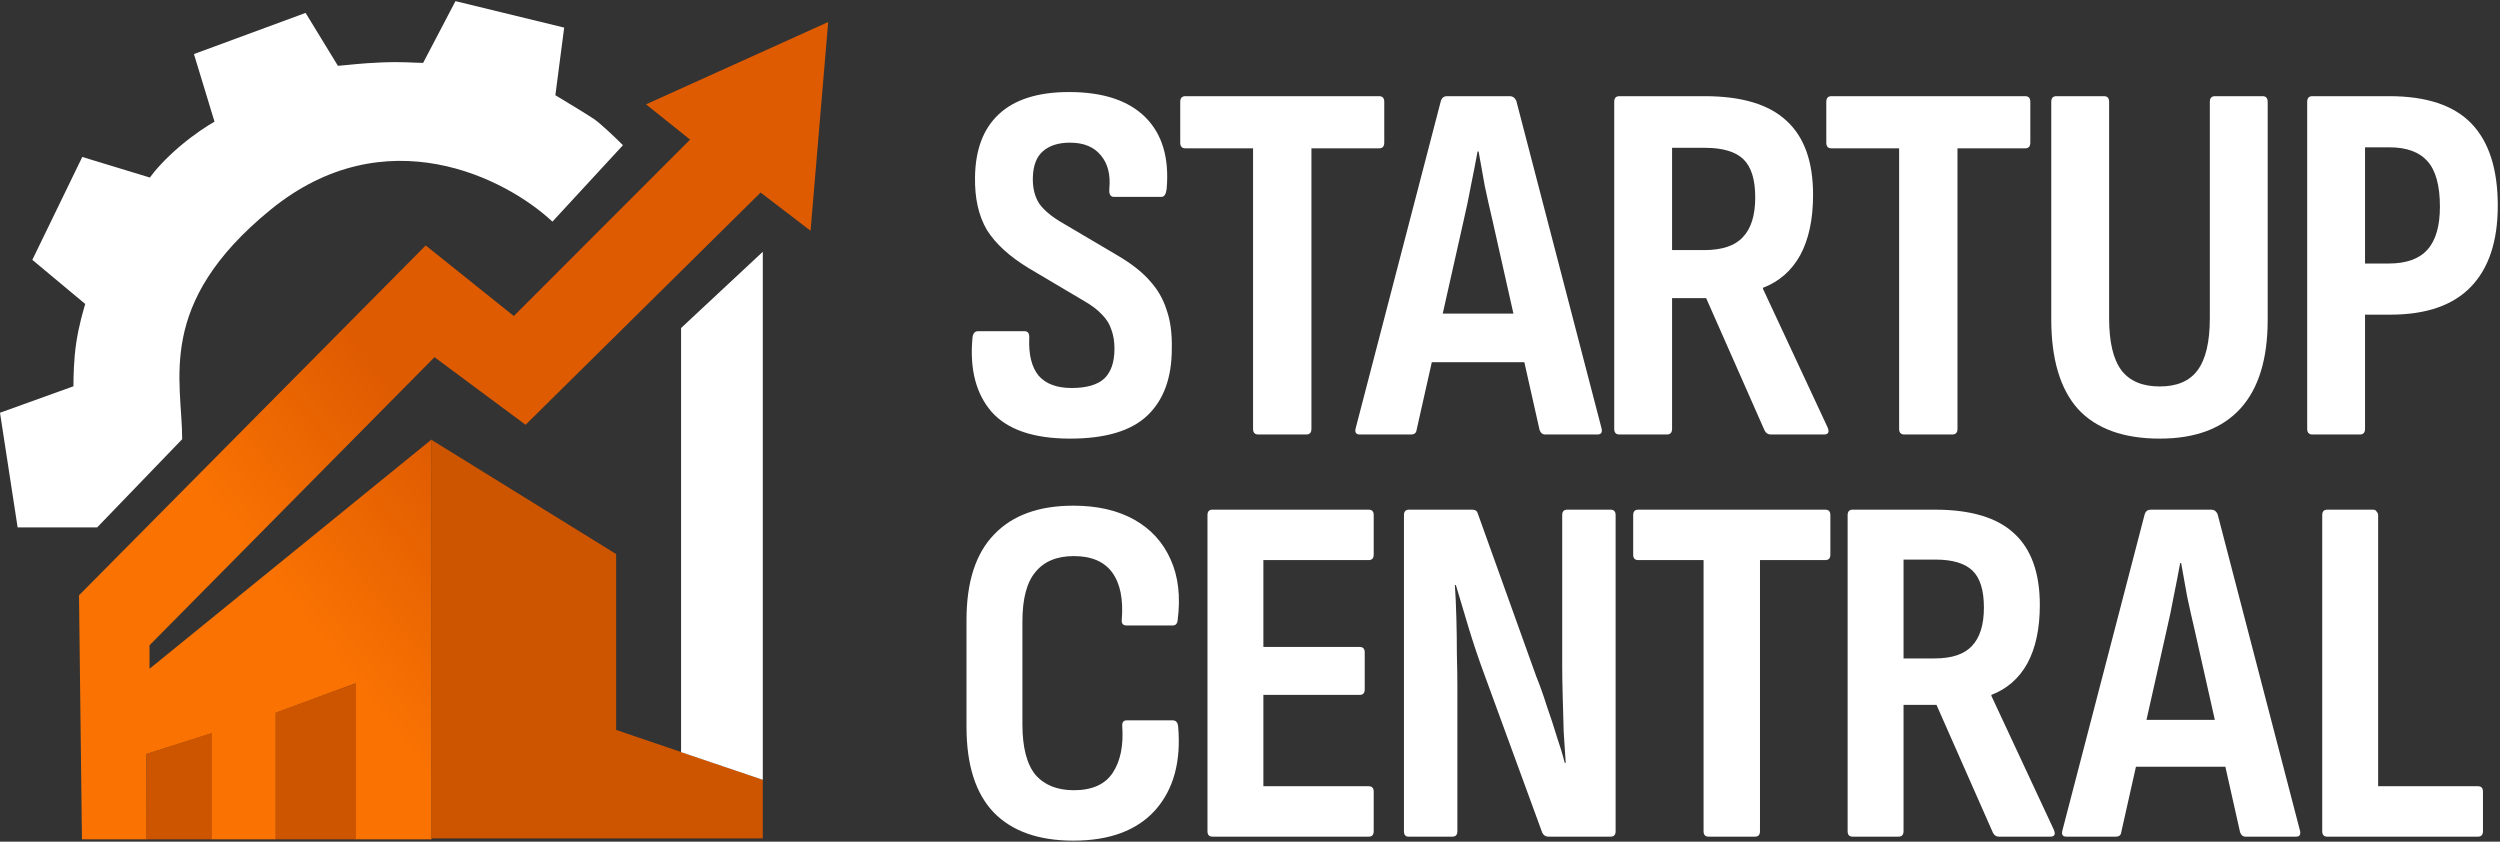 <svg width="1099" height="370" viewBox="0 0 1099 370" fill="none" xmlns="http://www.w3.org/2000/svg">
<rect x="0" y="0" width="1099" height="370" fill="#333333" stroke="none"/>
<path d="M7.75 231.844H42.714L80.088 193.071C80.088 167.223 68.204 133.62 118.84 92.262C169.476 50.905 222.61 78.476 242.847 97.432L273.849 63.829C270.835 60.813 264.032 54.265 260.931 52.197C257.831 50.129 248.445 44.443 244.139 41.858L248.014 12.132L200.22 0.5L186.01 27.641C181.705 27.641 177.243 27.047 167.662 27.446C158.082 27.845 154.148 28.503 148.55 28.933L134.341 5.67L85.255 23.764L94.297 53.489C91.283 55.213 85.699 58.726 79.24 64.172C72.782 69.617 68.032 75.03 65.879 78.046L36.169 68.999L14.209 114.233L37.46 133.62C36.599 136.636 34.677 142.99 33.532 150.598C32.388 158.206 32.294 165.93 32.294 169.808L0 181.44L7.75 231.844Z" fill="white"/>
<path d="M364.067 9.682L356.318 101.439L334.362 84.638L231.041 186.735L191.004 157.011L65.726 283.662V294.001L189.712 193.197V368.958H156.133V300.463L121.262 313.387V368.958H92.848V322.433L64.435 331.48V368.958H36.022L34.73 261.692L187.129 107.901L225.875 138.918L303.366 61.376L283.993 45.868L364.067 9.682Z" fill="url(#paint0_linear_176_148)"/>
<path d="M270.853 243.567L189.618 193.312V368.559H335.325V342.787L270.853 320.882V243.567Z" fill="#CE5500"/>
<path d="M335.325 342.811L299.397 330.635V144.193L335.325 110.678V342.811Z" fill="white"/>
<path d="M121.156 313.27V368.958H156.485V300.297L121.156 313.27Z" fill="#CE5500"/>
<path d="M93.12 322.192V368.958H64.27L64.47 331.434L93.12 322.192Z" fill="#CE5500"/>
<path d="M1016.51 191C1015 191 1014.24 190.167 1014.24 188.502V44.776C1014.24 43.111 1015 42.278 1016.51 42.278H1050.34C1066.69 42.278 1078.72 46.29 1086.44 54.312C1094.16 62.335 1098.02 74.369 1098.02 90.414C1098.02 106.005 1094.09 117.888 1086.22 126.062C1078.35 134.236 1066.54 138.323 1050.8 138.323H1039.67V188.502C1039.67 190.167 1038.91 191 1037.4 191H1016.51ZM1039.67 115.844H1050.11C1057.83 115.844 1063.51 113.801 1067.14 109.714C1070.78 105.627 1072.59 99.345 1072.59 90.868C1072.59 81.635 1070.78 74.974 1067.14 70.887C1063.51 66.8 1057.91 64.757 1050.34 64.757H1039.67V115.844Z" fill="white"/>
<path d="M949.419 192.816C933.525 192.816 921.567 188.502 913.544 179.874C905.673 171.095 901.737 157.925 901.737 140.366V44.776C901.737 43.111 902.494 42.278 904.008 42.278H924.897C926.41 42.278 927.167 43.111 927.167 44.776V139.912C927.167 150.357 928.984 158.001 932.617 162.845C936.25 167.537 941.85 169.884 949.419 169.884C956.987 169.884 962.512 167.537 965.994 162.845C969.627 158.001 971.443 150.357 971.443 139.912V44.776C971.443 43.111 972.2 42.278 973.714 42.278H994.603C996.117 42.278 996.873 43.111 996.873 44.776V140.594C996.873 157.85 992.862 170.868 984.84 179.647C976.817 188.427 965.01 192.816 949.419 192.816Z" fill="white"/>
<path d="M837.124 191C835.61 191 834.853 190.167 834.853 188.502V65.211H805.109C803.595 65.211 802.838 64.378 802.838 62.713V44.776C802.838 43.111 803.595 42.278 805.109 42.278H890.255C891.768 42.278 892.525 43.111 892.525 44.776V62.713C892.525 64.378 891.768 65.211 890.255 65.211H860.51V188.502C860.51 190.167 859.753 191 858.24 191H837.124Z" fill="white"/>
<path d="M711.883 191C710.369 191 709.612 190.167 709.612 188.502V44.776C709.612 43.111 710.369 42.278 711.883 42.278H749.347C765.695 42.278 777.729 45.911 785.449 53.177C793.169 60.291 797.029 71.114 797.029 85.646C797.029 96.393 795.137 105.248 791.352 112.212C787.568 119.023 782.119 123.791 775.004 126.516V126.97L803.386 187.821C804.295 189.94 803.765 191 801.797 191H778.41C777.199 191 776.291 190.394 775.686 189.184L750.028 131.057H735.043V188.502C735.043 190.167 734.286 191 732.772 191H711.883ZM735.043 109.941H749.12C756.991 109.941 762.668 108.049 766.149 104.265C769.782 100.48 771.599 94.653 771.599 86.781C771.599 78.91 769.858 73.309 766.376 69.979C762.895 66.649 757.294 64.984 749.574 64.984H735.043V109.941Z" fill="white"/>
<path d="M597.768 191C596.103 191 595.497 190.092 595.951 188.275L633.415 44.322C633.869 42.959 634.778 42.278 636.14 42.278H663.614C664.976 42.278 665.96 42.959 666.566 44.322L704.03 188.275C704.484 190.092 703.878 191 702.213 191H679.281C678.07 191 677.237 190.319 676.783 188.956L656.121 96.999C654.91 91.852 653.775 86.781 652.715 81.786C651.807 76.639 650.899 71.569 649.99 66.573H649.536C648.628 71.569 647.644 76.639 646.585 81.786C645.676 86.781 644.617 91.852 643.406 96.999L622.744 188.956C622.592 190.319 621.76 191 620.246 191H597.768ZM625.468 159.212L629.782 137.869H669.29L673.831 159.212H625.468Z" fill="white"/>
<path d="M553.117 191C551.604 191 550.847 190.167 550.847 188.502V65.211H521.103C519.589 65.211 518.832 64.378 518.832 62.713V44.776C518.832 43.111 519.589 42.278 521.103 42.278H606.249C607.762 42.278 608.519 43.111 608.519 44.776V62.713C608.519 64.378 607.762 65.211 606.249 65.211H576.504V188.502C576.504 190.167 575.747 191 574.234 191H553.117Z" fill="white"/>
<path d="M470.393 192.816C454.348 192.816 442.843 188.881 435.88 181.01C429.069 173.138 426.268 162.391 427.479 148.768C427.631 146.648 428.463 145.589 429.977 145.589H450.412C451.926 145.589 452.607 146.648 452.455 148.768C452.153 155.882 453.515 161.331 456.542 165.116C459.721 168.749 464.565 170.565 471.074 170.565C477.583 170.565 482.351 169.203 485.379 166.478C488.406 163.602 489.92 159.212 489.92 153.309C489.92 150.13 489.466 147.33 488.557 144.908C487.8 142.486 486.438 140.291 484.47 138.323C482.502 136.204 479.929 134.236 476.75 132.42L452.228 117.888C443.752 112.741 437.621 107.141 433.837 101.086C430.204 94.88 428.463 87.16 428.615 77.926C428.766 65.817 432.247 56.583 439.059 50.225C446.022 43.716 456.315 40.462 469.939 40.462C484.924 40.462 496.126 44.17 503.543 51.588C510.96 59.005 514.063 69.525 512.852 83.148C512.55 85.419 511.793 86.554 510.582 86.554H489.693C488.179 86.554 487.498 85.419 487.649 83.148C488.255 76.942 487.044 72.023 484.016 68.39C480.989 64.606 476.448 62.713 470.393 62.713C465.246 62.713 461.235 64 458.359 66.573C455.634 68.995 454.196 72.78 454.045 77.926C453.893 82.619 454.877 86.554 456.997 89.733C459.267 92.76 462.824 95.636 467.668 98.361L491.509 112.439C497.412 115.92 502.029 119.553 505.359 123.337C508.841 127.122 511.339 131.436 512.852 136.28C514.517 140.972 515.274 146.648 515.123 153.309C515.123 166.024 511.566 175.787 504.451 182.599C497.337 189.411 485.984 192.816 470.393 192.816Z" fill="white"/>
<path d="M1023.05 367.791C1021.58 367.791 1020.85 366.987 1020.85 365.377V226.464C1020.85 224.855 1021.58 224.05 1023.05 224.05H1043.23C1043.97 224.05 1044.48 224.343 1044.77 224.928C1045.21 225.367 1045.43 225.879 1045.43 226.464V345.627H1089.32C1090.78 345.627 1091.51 346.431 1091.51 348.041V365.377C1091.51 366.987 1090.78 367.791 1089.32 367.791H1023.05Z" fill="white"/>
<path d="M908.363 367.791C906.753 367.791 906.168 366.914 906.607 365.158L942.816 226.025C943.255 224.709 944.133 224.05 945.45 224.05H972.004C973.32 224.05 974.271 224.709 974.856 226.025L1011.07 365.158C1011.5 366.914 1010.92 367.791 1009.31 367.791H987.146C985.975 367.791 985.171 367.133 984.732 365.816L964.762 276.938C963.591 271.964 962.494 267.063 961.47 262.235C960.592 257.261 959.714 252.36 958.836 247.532H958.398C957.52 252.36 956.569 257.261 955.545 262.235C954.667 267.063 953.643 271.964 952.472 276.938L932.502 365.816C932.356 367.133 931.551 367.791 930.088 367.791H908.363ZM935.136 337.068L939.305 316.44H977.49L981.879 337.068H935.136Z" fill="white"/>
<path d="M814.411 367.791C812.948 367.791 812.217 366.987 812.217 365.377V226.464C812.217 224.855 812.948 224.05 814.411 224.05H850.621C866.421 224.05 878.052 227.562 885.514 234.584C892.975 241.46 896.706 251.921 896.706 265.966C896.706 276.353 894.877 284.912 891.22 291.642C887.562 298.225 882.295 302.834 875.419 305.467V305.906L902.85 364.719C903.728 366.767 903.216 367.791 901.314 367.791H878.711C877.54 367.791 876.663 367.206 876.077 366.036L851.279 309.856H836.795V365.377C836.795 366.987 836.064 367.791 834.601 367.791H814.411ZM836.795 289.447H850.401C858.009 289.447 863.495 287.618 866.86 283.961C870.372 280.303 872.127 274.671 872.127 267.063C872.127 259.455 870.445 254.042 867.08 250.824C863.715 247.605 858.302 245.996 850.84 245.996H836.795V289.447Z" fill="white"/>
<path d="M751.084 367.791C749.621 367.791 748.889 366.987 748.889 365.377V246.215H720.141C718.678 246.215 717.947 245.41 717.947 243.801V226.464C717.947 224.855 718.678 224.05 720.141 224.05H802.436C803.899 224.05 804.63 224.855 804.63 226.464V243.801C804.63 245.41 803.899 246.215 802.436 246.215H773.688V365.377C773.688 366.987 772.956 367.791 771.493 367.791H751.084Z" fill="white"/>
<path d="M619.154 367.791C617.837 367.791 617.179 366.987 617.179 365.377V226.464C617.179 224.855 617.91 224.05 619.373 224.05H647.244C648.56 224.05 649.365 224.636 649.658 225.806L675.333 297.347C676.943 301.298 678.479 305.613 679.942 310.295C681.551 314.83 683.014 319.293 684.331 323.682C685.794 327.924 686.964 331.801 687.842 335.313H688.281C687.989 331.362 687.696 326.827 687.403 321.707C687.257 316.586 687.111 311.392 686.964 306.125C686.818 300.859 686.745 296.323 686.745 292.519V226.464C686.745 224.855 687.476 224.05 688.939 224.05H708.032C709.495 224.05 710.226 224.855 710.226 226.464V365.377C710.226 366.987 709.495 367.791 708.032 367.791H680.6C679.43 367.791 678.552 367.206 677.967 366.036L652.51 296.47C650.023 289.74 647.756 283.01 645.707 276.28C643.659 269.404 641.757 263.04 640.002 257.188H639.563C639.855 261.43 640.075 266.258 640.221 271.671C640.367 276.938 640.441 282.205 640.441 287.472C640.587 292.739 640.66 297.567 640.66 301.956V365.377C640.66 366.987 639.929 367.791 638.466 367.791H619.154Z" fill="white"/>
<path d="M532.998 367.791C531.535 367.791 530.804 366.987 530.804 365.377V226.464C530.804 224.855 531.535 224.05 532.998 224.05H601.687C603.15 224.05 603.881 224.855 603.881 226.464V243.801C603.881 245.41 603.15 246.215 601.687 246.215H555.383V284.4H597.737C599.2 284.4 599.931 285.204 599.931 286.814V303.053C599.931 304.662 599.2 305.467 597.737 305.467H555.383V345.627H601.687C603.15 345.627 603.881 346.431 603.881 348.041V365.377C603.881 366.987 603.15 367.791 601.687 367.791H532.998Z" fill="white"/>
<path d="M471.838 369.547C456.623 369.547 444.992 365.451 436.945 357.258C428.899 348.919 424.875 336.337 424.875 319.512V272.549C424.875 255.871 428.899 243.362 436.945 235.023C444.992 226.538 456.623 222.295 471.838 222.295C482.372 222.295 491.296 224.343 498.611 228.439C505.926 232.536 511.266 238.388 514.631 245.996C517.996 253.457 519.02 262.308 517.704 272.549C517.557 274.159 516.826 274.963 515.509 274.963H495.32C493.71 274.963 492.979 274.159 493.125 272.549C493.857 263.479 492.467 256.529 488.955 251.701C485.444 246.873 479.812 244.459 472.058 244.459C464.596 244.459 458.964 246.8 455.16 251.482C451.356 256.017 449.454 263.259 449.454 273.208V318.415C449.454 328.51 451.356 335.898 455.16 340.579C459.11 345.115 464.743 347.382 472.058 347.382C480.104 347.382 485.81 344.822 489.175 339.702C492.54 334.581 493.93 327.778 493.345 319.293C493.198 317.537 493.857 316.659 495.32 316.659H515.509C516.972 316.659 517.777 317.61 517.923 319.512C519.24 334.874 515.875 347.09 507.828 356.161C499.782 365.085 487.785 369.547 471.838 369.547Z" fill="white"/>
<defs>
<linearGradient id="paint0_linear_176_148" x1="364.067" y1="15.47" x2="56.087" y2="260.177" gradientUnits="userSpaceOnUse">
<stop offset="0.627" stop-color="#DF5B01"/>
<stop offset="0.874" stop-color="#FA7302"/>
</linearGradient>
</defs>
</svg>
